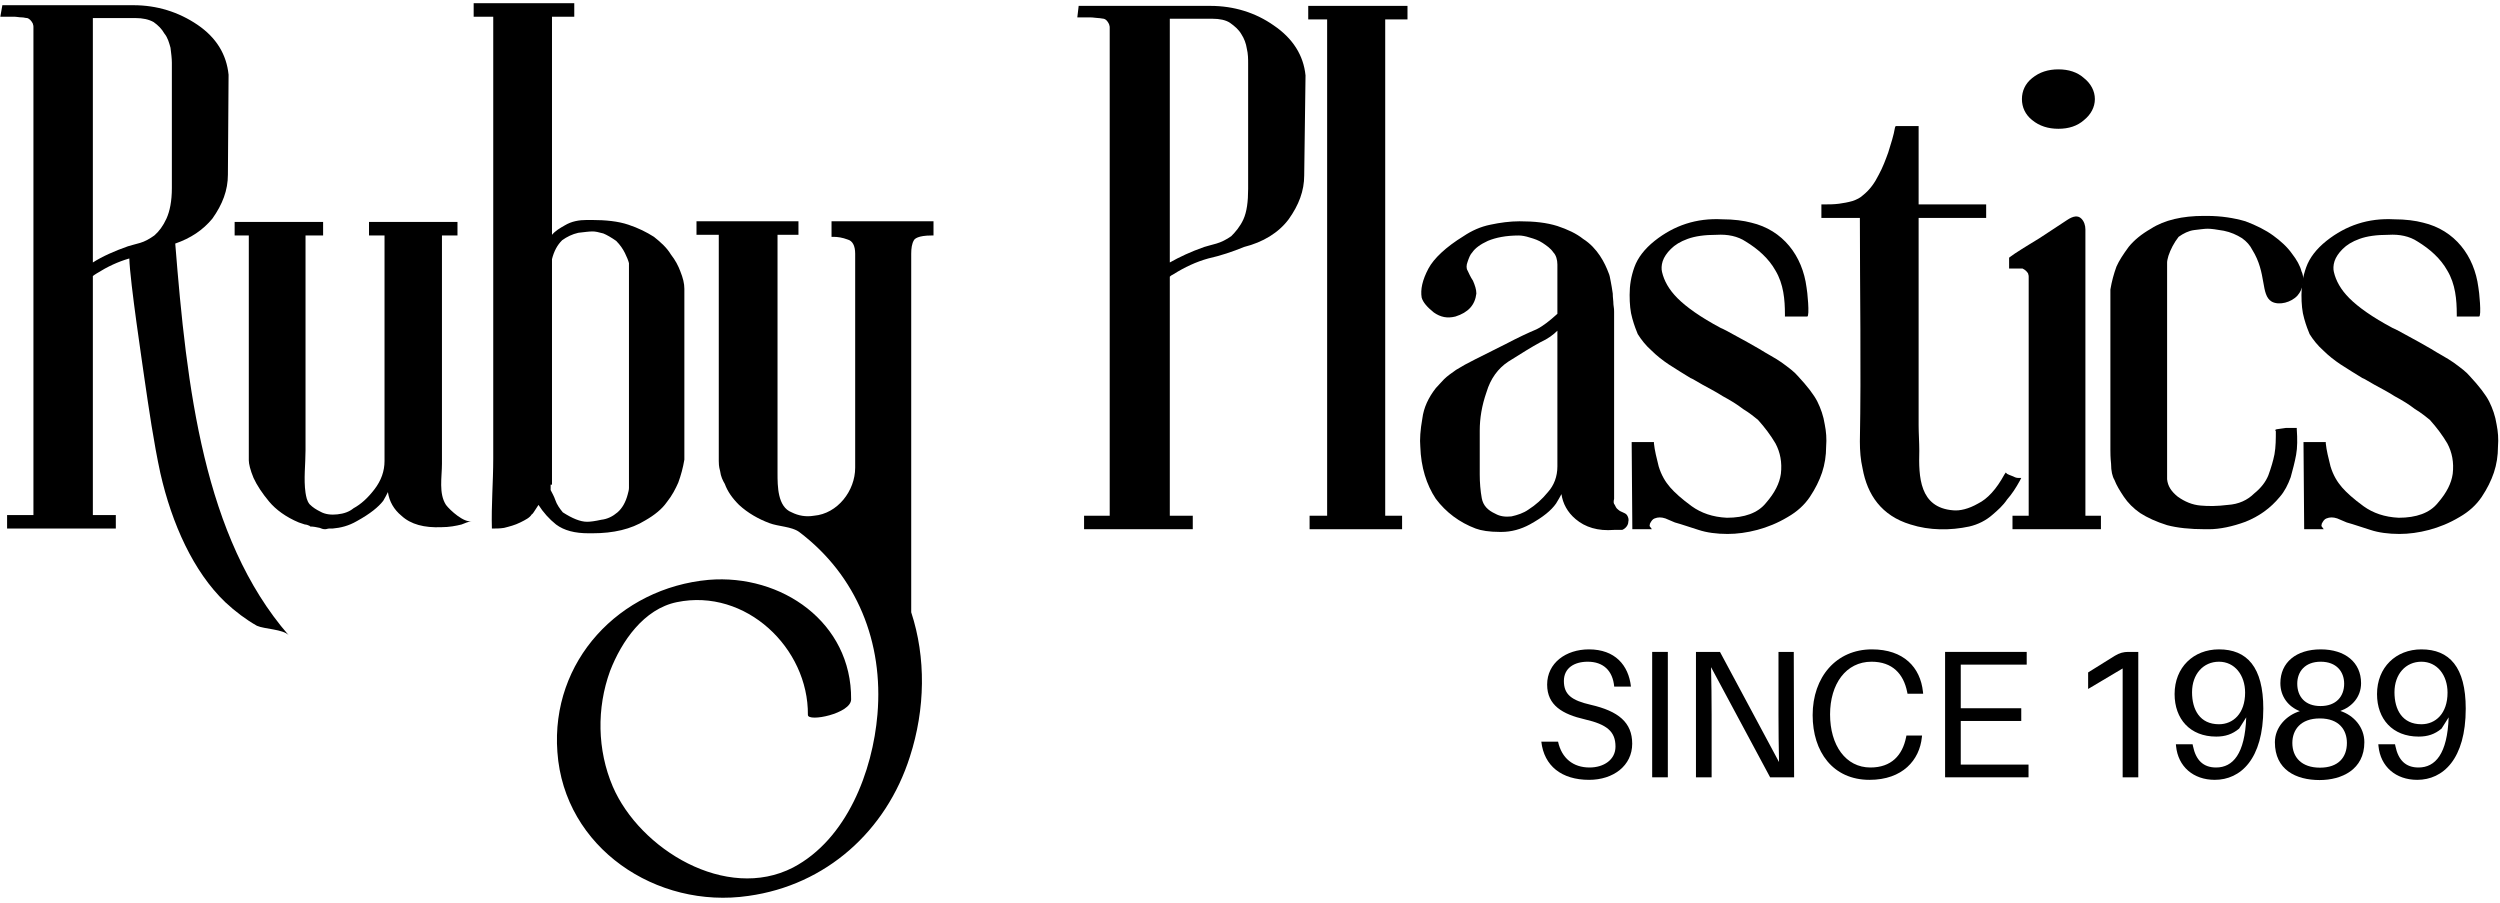 <svg width="385" height="139" viewBox="0 0 385 139" fill="none" xmlns="http://www.w3.org/2000/svg">
<path d="M26.988 37.51C29.378 36.682 31.248 35.432 32.706 33.667C34.264 31.479 35.097 29.297 35.097 26.906L35.201 11.516C34.889 8.396 33.326 5.797 30.415 3.818C27.503 1.844 24.175 0.802 20.54 0.802H0.363L0.05 2.573H2.134C2.545 2.573 2.962 2.677 3.378 2.677C3.691 2.677 3.899 2.781 4.212 2.781C4.524 2.885 4.837 3.198 5.045 3.609C5.149 3.922 5.149 4.026 5.149 4.13V79.318H1.092V81.396H17.837V79.318H14.3V42.505C14.405 42.401 14.613 42.297 14.92 42.089C16.587 41.047 18.144 40.318 19.915 39.802C20.019 43.438 21.993 56.438 22.201 58C22.93 62.99 23.66 68.083 24.696 72.87C26.467 80.667 29.795 88.052 34.681 92.729C36.243 94.188 37.904 95.432 39.566 96.37C40.712 96.891 43.623 96.891 44.456 97.828C31.352 82.75 28.753 59.661 26.988 37.51ZM14.3 40.422V2.781H20.852C21.993 2.781 22.93 2.99 23.66 3.401C24.384 3.922 24.904 4.443 25.321 5.172C25.842 5.797 26.05 6.625 26.259 7.354C26.363 8.187 26.467 9.021 26.467 9.641V28.984C26.467 30.958 26.154 32.521 25.634 33.667C25.113 34.807 24.488 35.641 23.764 36.266C23.035 36.786 22.305 37.198 21.576 37.406C20.748 37.615 20.123 37.823 19.706 37.927C17.628 38.656 15.753 39.49 14.3 40.422Z" fill="black"/>
<path d="M68.681 77.755C67.54 75.99 68.061 73.495 68.061 71.411C68.061 70.062 68.061 68.708 68.061 67.255C68.061 63.823 68.061 60.391 68.061 56.854C68.061 50.615 68.061 44.375 68.061 38.031C68.061 38.031 68.061 37.094 68.061 36.266H70.452V34.182H56.827V36.266H59.217V70.995C59.217 72.557 58.702 74.01 57.66 75.365C56.618 76.719 55.582 77.651 54.436 78.276C53.811 78.797 52.983 79.109 51.941 79.213C51.004 79.318 50.066 79.213 49.342 78.797C48.717 78.484 48.197 78.172 47.676 77.651C47.259 77.13 47.155 76.51 47.051 75.885C46.743 73.807 47.051 71.516 47.051 69.333C47.051 66.838 47.051 64.24 47.051 61.74C47.051 58.62 47.051 55.5 47.051 52.281C47.051 49.365 47.051 46.349 47.051 43.333C47.051 41.151 47.051 39.073 47.051 36.995C47.051 36.682 47.051 36.474 47.051 36.266H49.759V34.182H36.134V36.266H38.316V70.891C38.316 71.411 38.525 72.349 39.045 73.599C39.566 74.74 40.4 75.99 41.436 77.234C42.478 78.484 44.035 79.63 46.014 80.458C46.327 80.562 46.639 80.667 46.947 80.771C47.155 80.771 47.467 80.875 47.676 80.979L47.78 81.083C48.301 81.083 48.717 81.188 49.238 81.292C49.447 81.396 49.759 81.5 50.066 81.5C50.275 81.5 50.483 81.396 50.691 81.396H51.212C52.462 81.292 53.707 80.979 54.957 80.25C57.035 79.109 58.285 78.068 59.014 77.13C59.322 76.615 59.53 76.198 59.738 75.781C59.947 77.234 60.676 78.484 61.822 79.422C63.275 80.771 65.353 81.292 67.957 81.188C69.202 81.188 70.243 80.979 71.077 80.771C71.592 80.562 72.113 80.354 72.634 80.25C71.488 80.562 69.306 78.588 68.681 77.755Z" fill="black"/>
<path d="M104.767 41.776C104.454 40.943 104.037 40.115 103.308 39.177C102.683 38.135 101.751 37.302 100.709 36.474C99.563 35.745 98.319 35.12 96.756 34.599C95.199 34.078 93.324 33.875 91.037 33.875H90.412C89.168 33.875 88.022 34.078 86.985 34.703C86.256 35.12 85.527 35.536 85.006 36.161V2.573H88.438V0.49H72.944V2.573H75.959C75.959 3.198 75.959 3.714 75.959 4.339C75.959 6.005 75.959 7.562 75.959 9.229C75.959 11.62 75.959 14.01 75.959 16.401C75.959 19.417 75.959 22.328 75.959 25.344C75.959 28.568 75.959 31.896 75.959 35.224C75.959 38.552 75.959 41.984 75.959 45.417C75.959 48.641 75.959 51.865 75.959 55.089C75.959 58 75.959 60.911 75.959 63.823C75.959 66.005 75.959 68.292 75.959 70.583C75.959 74.219 75.647 77.859 75.751 81.396C76.376 81.396 77.001 81.396 77.626 81.292C78.454 81.083 79.287 80.875 80.121 80.458C80.954 80.042 81.574 79.734 81.886 79.213C81.99 79.213 82.199 78.901 82.928 77.755C83.657 78.901 84.589 79.943 85.631 80.771C86.881 81.708 88.543 82.125 90.621 82.125H91.246C94.47 82.125 97.173 81.5 99.36 80.146C100.813 79.318 101.959 78.38 102.683 77.338C103.517 76.302 104.037 75.26 104.454 74.323C104.871 73.182 105.183 72.036 105.392 70.786V44.479C105.392 43.646 105.183 42.818 104.767 41.776ZM96.86 75.156C96.86 75.469 96.756 75.781 96.652 76.198C96.345 77.338 95.824 78.276 95.095 78.901C94.365 79.526 93.532 79.943 92.6 80.042C91.662 80.25 90.933 80.354 90.412 80.354C89.376 80.354 88.126 79.838 86.673 78.901C86.152 78.276 85.735 77.651 85.527 77.026C85.319 76.406 85.006 75.885 84.798 75.469V74.635H85.006V39.906C85.319 38.656 85.839 37.719 86.569 36.995C87.293 36.474 88.126 36.057 89.063 35.849C90.001 35.745 90.725 35.641 91.246 35.641C91.662 35.641 92.183 35.745 92.912 35.953C93.428 36.161 94.157 36.578 94.886 37.094C95.511 37.719 95.928 38.344 96.24 38.969C96.548 39.594 96.756 40.115 96.86 40.526V75.156Z" fill="black"/>
<path d="M128.056 34.078V36.161V36.474H128.369C128.994 36.474 129.723 36.578 130.551 36.891C131.28 37.094 131.697 37.823 131.697 39.073C131.697 39.073 131.697 71.932 131.697 72.037C131.697 75.573 128.994 79.109 125.353 79.422C124.103 79.63 122.963 79.422 121.921 78.901C119.739 78.068 119.739 74.844 119.739 72.87V36.161H122.963V34.078H107.26V36.161H110.692V70.995C110.692 71.307 110.692 71.828 110.9 72.557C111.004 73.391 111.317 74.01 111.624 74.531C112.041 75.677 112.77 76.719 113.812 77.755C115.161 79.005 116.827 79.943 118.489 80.562C119.843 81.083 121.921 81.083 123.067 81.917C132.01 88.677 136.062 98.969 135.129 109.995C134.4 118.729 130.447 129.229 122.129 133.599C111.833 138.901 98.525 130.792 94.364 121.12C91.973 115.505 91.869 109.057 93.947 103.339C95.718 98.76 99.145 93.771 104.244 92.729C114.848 90.547 124.52 99.802 124.416 110.099C124.416 111.24 131.072 109.891 131.072 107.703C131.176 95.849 120.364 88.365 109.129 89.297C95.405 90.547 84.796 101.776 85.838 115.818C86.874 130.583 101.124 140.047 115.265 137.969C127.223 136.302 136.478 127.984 140.119 116.547C142.51 109.161 142.614 101.26 140.327 94.292V39.073C140.327 38.24 140.431 37.51 140.744 36.995C140.848 36.786 141.369 36.266 143.447 36.266H143.76V34.078H128.056Z" fill="black"/>
<path d="M196.166 3.922C193.359 1.948 190.031 0.906 186.39 0.906H166.114L165.906 2.677H167.879C168.4 2.677 168.817 2.781 169.129 2.781C169.442 2.781 169.754 2.885 169.963 2.885C170.374 2.99 170.583 3.302 170.791 3.714C170.895 4.026 170.895 4.13 170.895 4.234V79.422H166.947V81.5H183.687V79.422H180.15V42.609C180.254 42.505 180.359 42.401 180.775 42.193C182.442 41.151 184.208 40.318 186.077 39.802C187.952 39.385 189.822 38.76 191.593 38.031C194.504 37.302 196.895 35.849 198.452 33.771C200.015 31.583 200.848 29.401 200.848 27.01L201.051 11.62C200.744 8.5 199.077 5.901 196.166 3.922ZM192.213 29.088C192.213 31.062 192.004 32.625 191.489 33.771C190.968 34.911 190.239 35.745 189.614 36.37C188.885 36.891 188.057 37.302 187.327 37.51C186.494 37.719 185.869 37.927 185.458 38.031C183.374 38.76 181.609 39.594 180.15 40.422V2.885H186.702C187.848 2.885 188.781 3.094 189.406 3.505C190.135 4.026 190.76 4.547 191.176 5.276C191.593 5.901 191.9 6.729 192.004 7.458C192.213 8.292 192.213 9.125 192.213 9.745V29.088Z" fill="black"/>
<path d="M216.754 2.99V0.906H201.468V2.99H204.379V79.422H201.676V81.5H215.921V79.422H213.322V2.99H216.754Z" fill="black"/>
<path d="M249.822 81.604C250.343 81.396 250.76 80.875 250.76 80.354C250.864 80.042 250.76 79.63 250.551 79.318C250.239 78.901 249.614 78.901 249.197 78.484C248.885 78.276 248.781 77.963 248.676 77.755C248.468 77.547 248.468 77.234 248.572 76.823V48.016C248.572 47.807 248.572 47.495 248.468 46.87C248.468 46.349 248.364 45.833 248.364 45.208C248.26 44.479 248.156 43.854 248.051 43.333C247.947 42.714 247.848 42.297 247.744 42.089C247.432 41.255 247.015 40.318 246.39 39.385C245.765 38.448 244.932 37.51 243.791 36.786C242.749 35.953 241.4 35.328 239.838 34.807C238.176 34.286 236.301 34.078 234.015 34.078C232.557 34.078 230.999 34.286 229.541 34.599C227.984 34.911 226.63 35.536 225.385 36.37C222.682 38.031 220.807 39.802 219.979 41.359C219.041 43.13 218.729 44.583 218.937 45.833C219.145 46.557 219.77 47.286 220.807 48.12C221.848 48.849 222.89 49.057 224.135 48.745C226.114 48.12 227.15 46.974 227.359 45.208C227.359 44.583 227.15 43.958 226.838 43.229C226.421 42.609 226.218 42.089 226.01 41.672C225.801 41.359 225.801 40.839 226.01 40.318C226.218 39.698 226.421 39.177 226.734 38.865C227.15 38.24 227.984 37.615 229.13 37.094C230.374 36.578 231.937 36.266 233.911 36.266C234.327 36.266 234.952 36.37 235.577 36.578C236.301 36.786 236.926 36.995 237.551 37.406C238.176 37.823 238.796 38.24 239.213 38.865C239.63 39.281 239.838 40.01 239.838 40.734V48.328C238.692 49.365 237.656 50.198 236.614 50.719C235.369 51.24 233.807 51.969 231.833 53.005C229.958 53.943 228.505 54.672 227.255 55.297C226.01 55.917 225.072 56.438 224.239 56.958C223.51 57.479 222.89 57.896 222.369 58.417C221.952 58.828 221.536 59.349 221.119 59.766C219.979 61.224 219.249 62.781 219.041 64.448C218.729 66.213 218.624 67.672 218.729 68.812C218.833 71.932 219.666 74.635 221.119 76.823C222.682 78.901 224.76 80.458 227.255 81.396C228.088 81.708 229.338 81.917 230.999 81.917C231.104 81.917 231.208 81.917 231.208 81.917C232.765 81.917 234.223 81.5 235.577 80.771C237.656 79.63 238.9 78.588 239.63 77.547C239.942 77.026 240.255 76.51 240.463 76.094C240.671 77.547 241.4 78.901 242.645 79.943C244.104 81.188 246.077 81.812 248.572 81.604C248.989 81.604 249.406 81.604 249.822 81.604ZM239.838 71.828C239.838 73.391 239.317 74.74 238.385 75.781C237.447 76.922 236.51 77.755 235.369 78.484C234.64 79.005 233.702 79.318 232.765 79.526C231.833 79.63 230.999 79.526 230.27 79.109C229.13 78.588 228.4 77.859 228.192 76.719C227.984 75.573 227.88 74.323 227.88 73.078V66.318C227.88 64.448 228.192 62.469 228.921 60.391C229.541 58.312 230.687 56.75 232.249 55.708C234.223 54.464 235.885 53.422 237.239 52.693C238.385 52.177 239.213 51.552 239.838 50.927V71.828Z" fill="black"/>
<path d="M281.015 65.38C280.807 64.031 280.39 62.885 279.875 61.844C279.354 60.807 278.312 59.453 276.859 57.896C276.338 57.271 275.505 56.646 274.359 55.812C273.323 55.089 272.073 54.464 270.927 53.734C269.682 53.005 268.536 52.38 267.396 51.76C266.25 51.135 265.521 50.719 265 50.51C261.88 48.849 259.698 47.286 258.349 45.938C256.995 44.583 256.265 43.229 255.953 41.88C255.849 41.464 255.849 40.839 256.057 40.214C256.265 39.594 256.682 38.969 257.307 38.344C257.932 37.719 258.76 37.198 259.906 36.786C261.052 36.37 262.505 36.161 264.38 36.161C266.042 36.057 267.604 36.37 268.849 37.198C270.724 38.344 272.385 39.802 273.427 41.672C274.672 43.75 274.88 46.146 274.88 48.432V48.745H278.312C278.729 48.745 278.312 44.688 278.208 44.271C277.583 39.385 274.568 35.432 269.682 34.286C268.536 33.979 266.979 33.771 265.208 33.771C261.26 33.562 257.828 34.703 254.812 37.094C253.25 38.344 252.213 39.698 251.693 41.151C251.172 42.609 250.963 43.958 250.963 45.417C250.963 46.766 251.068 48.016 251.38 49.057C251.693 50.198 252.005 50.927 252.213 51.448C252.729 52.281 253.458 53.214 254.292 53.943C255.125 54.776 256.057 55.5 256.995 56.125C258.14 56.854 259.281 57.583 260.323 58.208C260.635 58.312 261.26 58.724 262.193 59.245C263.13 59.766 264.172 60.286 265.312 61.016C266.458 61.635 267.5 62.26 268.432 62.99C269.474 63.615 270.203 64.24 270.724 64.651C271.76 65.797 272.698 67.047 273.427 68.292C274.151 69.646 274.463 71.203 274.255 72.974C274.047 74.427 273.323 75.885 271.969 77.443C270.724 79.005 268.64 79.734 265.937 79.734C263.755 79.63 261.984 79.005 260.531 77.963C258.969 76.823 257.932 75.885 257.203 75.052C256.474 74.219 255.849 73.182 255.437 71.828C255.125 70.583 254.812 69.333 254.708 68.292V68.083H251.276L251.38 81.5H254.396L254.083 81.083C253.979 80.979 254.083 80.875 254.083 80.667C254.292 80.25 254.5 79.943 254.812 79.838C255.333 79.63 255.849 79.63 256.474 79.838L257.932 80.458C259.073 80.771 260.219 81.188 261.573 81.604C262.818 82.021 264.38 82.229 266.042 82.229C267.5 82.229 269.057 82.021 270.62 81.604C272.177 81.188 273.739 80.562 275.297 79.63C276.755 78.797 277.896 77.755 278.729 76.51C279.562 75.26 280.182 74.01 280.599 72.766C281.015 71.516 281.224 70.167 281.224 68.812C281.328 67.568 281.224 66.422 281.015 65.38Z" fill="black"/>
<path d="M286.837 72.141C287.567 76.198 289.749 79.422 294.223 80.771C297.134 81.708 300.358 81.708 303.27 81.083C304.619 80.771 305.869 80.146 306.91 79.213C307.634 78.588 308.468 77.859 309.093 76.922C309.822 76.094 310.442 75.156 311.067 74.01L311.275 73.599H310.754C310.546 73.599 310.238 73.495 309.822 73.286C309.509 73.182 309.301 73.078 309.093 72.974L308.884 72.766L308.676 73.078C307.426 75.365 306.077 76.823 304.619 77.547C303.166 78.38 301.811 78.693 300.775 78.588C295.572 78.172 295.468 73.391 295.572 69.438C295.572 68.083 295.468 66.734 295.468 65.484C295.468 62.99 295.468 60.391 295.468 57.896C295.468 52.589 295.468 47.286 295.468 42.089C295.468 39.177 295.468 36.37 295.468 33.562H305.869V31.479H295.468V19.417H291.931L291.832 19.625C291.624 20.875 291.207 22.12 290.791 23.474C290.374 24.62 289.957 25.76 289.332 26.906C288.712 28.151 287.983 29.193 286.942 30.026C286.525 30.443 285.9 30.755 285.28 30.958C284.551 31.167 283.926 31.271 283.197 31.375C282.369 31.479 281.639 31.479 280.806 31.479H280.494V33.562H286.421C286.421 45 286.629 56.542 286.421 67.979C286.421 69.438 286.525 70.786 286.837 72.141Z" fill="black"/>
<path d="M312.939 18.484C314.079 19.417 315.433 19.833 316.991 19.833C318.553 19.833 319.907 19.417 320.944 18.484C321.985 17.651 322.61 16.505 322.61 15.26C322.61 14.01 321.985 12.865 320.944 12.036C319.907 11.099 318.553 10.682 316.991 10.682C315.433 10.682 314.079 11.099 312.939 12.036C311.897 12.865 311.376 14.01 311.376 15.26C311.376 16.505 311.897 17.651 312.939 18.484ZM321.152 79.422V35.328C321.152 34.703 320.944 34.078 320.527 33.667C320.011 33.146 319.282 33.25 318.345 33.875C316.579 35.016 315.225 35.953 314.079 36.682C312.939 37.406 312.001 37.927 311.376 38.344C310.548 38.865 309.923 39.281 309.506 39.594L309.402 39.698V41.359H311.48C311.897 41.568 312.105 41.776 312.314 42.089C312.418 42.401 312.418 42.505 312.418 42.609V79.422H309.923V81.5H323.543V79.422H321.152Z" fill="black"/>
<path d="M349.854 46.453C350.994 47.078 352.869 46.557 353.807 45.521C354.739 44.479 354.739 43.026 354.739 42.922C354.635 42.505 354.635 42.193 354.427 41.776C354.218 40.943 353.703 40.01 352.973 39.073C352.244 38.031 351.203 37.094 350.062 36.266C348.916 35.432 347.463 34.703 345.796 34.078C344.031 33.562 342.052 33.25 339.869 33.25H339.348C336.125 33.25 333.317 33.875 331.239 35.224C329.781 36.057 328.64 36.995 327.807 38.031C326.973 39.177 326.348 40.115 325.937 41.047C325.52 42.193 325.208 43.333 325 44.583V69.333C325 69.646 325 70.479 325.104 71.412C325.104 72.557 325.312 73.391 325.625 73.906C325.937 74.74 326.453 75.573 327.078 76.51C327.703 77.443 328.536 78.276 329.572 79.005C330.718 79.734 332.072 80.354 333.734 80.875C335.296 81.292 337.27 81.5 339.557 81.5H340.182C341.843 81.5 343.822 81.083 345.796 80.354C347.875 79.526 349.645 78.276 351.098 76.51C351.828 75.677 352.348 74.635 352.765 73.495C353.078 72.349 353.39 71.203 353.598 70.062C353.807 68.917 353.807 67.568 353.703 66.109V65.901H353.494C353.286 65.901 352.765 65.901 352.036 65.901C351.098 66.005 350.791 66.109 350.583 66.109L350.375 66.213L350.479 66.422C350.479 67.568 350.479 68.812 350.27 69.958C350.062 70.995 349.75 72.037 349.333 73.182C348.916 74.219 348.187 75.156 347.151 75.99C346.109 77.026 344.755 77.651 343.093 77.755C341.432 77.963 340.078 77.963 338.932 77.859C337.583 77.755 336.437 77.234 335.401 76.51C334.359 75.677 333.838 74.844 333.734 73.807V40.422C333.734 40.115 333.838 39.802 333.942 39.385C334.255 38.448 334.776 37.406 335.505 36.474C336.229 35.953 337.062 35.536 337.895 35.432C338.828 35.328 339.453 35.224 339.973 35.224C340.494 35.224 341.328 35.328 342.468 35.536C343.51 35.745 344.447 36.161 345.276 36.682C346.005 37.198 346.526 37.823 346.838 38.448C349.125 42.089 348.083 45.417 349.854 46.453Z" fill="black"/>
<path d="M384.479 65.38C384.27 64.031 383.854 62.885 383.338 61.844C382.817 60.807 381.775 59.453 380.322 57.896C379.802 57.271 378.968 56.646 377.822 55.812C376.786 55.089 375.536 54.464 374.39 53.734C373.145 53.005 371.999 52.38 370.859 51.76C369.713 51.135 368.984 50.719 368.463 50.51C365.343 48.849 363.161 47.286 361.812 45.938C360.458 44.583 359.729 43.229 359.416 41.88C359.312 41.464 359.312 40.839 359.52 40.214C359.729 39.594 360.145 38.969 360.77 38.344C361.395 37.719 362.223 37.198 363.369 36.786C364.515 36.37 365.968 36.161 367.843 36.161C369.505 36.057 371.067 36.37 372.312 37.198C374.187 38.344 375.848 39.802 376.89 41.672C378.135 43.75 378.343 46.146 378.343 48.432V48.745H381.775C382.192 48.745 381.775 44.688 381.671 44.271C381.046 39.385 378.031 35.432 373.145 34.286C371.999 33.979 370.442 33.771 368.671 33.771C364.723 33.562 361.291 34.703 358.275 37.094C356.713 38.344 355.677 39.698 355.156 41.151C354.635 42.609 354.427 43.958 354.427 45.417C354.427 46.766 354.531 48.016 354.843 49.057C355.156 50.198 355.468 50.927 355.677 51.448C356.192 52.281 356.921 53.214 357.755 53.943C358.588 54.776 359.52 55.5 360.458 56.125C361.604 56.854 362.744 57.583 363.786 58.208C364.098 58.312 364.723 58.724 365.656 59.245C366.593 59.766 367.635 60.286 368.775 61.016C369.921 61.635 370.963 62.26 371.895 62.99C372.937 63.615 373.666 64.24 374.187 64.651C375.223 65.797 376.161 67.047 376.89 68.292C377.614 69.646 377.927 71.203 377.718 72.974C377.51 74.427 376.786 75.885 375.432 77.443C374.187 79.005 372.104 79.734 369.4 79.734C367.218 79.63 365.447 79.005 363.994 77.963C362.432 76.823 361.395 75.885 360.666 75.052C359.937 74.219 359.312 73.182 358.9 71.828C358.588 70.583 358.275 69.333 358.171 68.292V68.083H354.739L354.843 81.5H357.859L357.546 81.083C357.442 80.979 357.546 80.875 357.546 80.667C357.755 80.25 357.963 79.943 358.275 79.838C358.796 79.63 359.312 79.63 359.937 79.838L361.395 80.458C362.536 80.771 363.682 81.188 365.036 81.604C366.281 82.021 367.843 82.229 369.505 82.229C370.963 82.229 372.52 82.021 374.083 81.604C375.64 81.188 377.203 80.562 378.76 79.63C380.218 78.797 381.359 77.755 382.192 76.51C383.025 75.26 383.645 74.01 384.062 72.766C384.479 71.516 384.687 70.167 384.687 68.812C384.791 67.568 384.687 66.422 384.479 65.38Z" fill="black"/>
<path d="M244.697 100.003C241.145 100.003 238.26 102.102 238.26 105.43C238.26 108.622 240.64 109.992 244.057 110.779C247.442 111.56 248.786 112.622 248.786 114.977C248.786 116.992 246.994 118.195 244.786 118.195C242.265 118.195 240.499 116.768 239.942 114.221H237.364C237.786 117.94 240.473 120.096 244.729 120.096C248.453 120.096 251.359 117.914 251.359 114.529C251.359 111.253 249.234 109.518 244.979 108.539C242.041 107.867 240.838 106.971 240.838 104.872C240.838 102.857 242.463 101.904 244.505 101.904C246.937 101.904 248.364 103.305 248.588 105.737H251.166C250.802 102.435 248.703 100.003 244.697 100.003Z" fill="black"/>
<path d="M256.846 119.706V100.393H254.435V119.706H256.846Z" fill="black"/>
<path d="M276.293 119.706L276.241 100.393H273.887V110.049C273.887 112.315 273.918 115.086 273.97 117.357L264.876 100.393H261.178V119.706H263.59V110.049C263.59 107.784 263.559 105.013 263.501 102.742L272.6 119.706H276.293Z" fill="black"/>
<path d="M288.273 100.003C282.784 100.003 279.148 104.258 279.148 110.133C279.148 115.789 282.278 120.096 287.909 120.096C293.002 120.096 295.607 117.044 295.966 113.549L295.997 113.268H293.591L293.534 113.549C292.971 116.32 291.268 118.195 288.049 118.195C284.242 118.195 281.83 114.779 281.83 110.023C281.83 105.346 284.268 101.904 288.216 101.904C291.435 101.904 293.143 103.779 293.7 106.549L293.758 106.831H296.164L296.138 106.549C295.742 102.773 293.169 100.003 288.273 100.003Z" fill="black"/>
<path d="M312.393 117.747H301.956V111.029H311.274V109.07H301.956V102.352H312.112V100.393H299.544V119.706H312.393V117.747Z" fill="black"/>
<path d="M329.296 100.393H327.754C327.082 100.393 326.41 100.534 325.655 101.008L321.572 103.555V106.102L326.889 102.94V119.706H329.296V100.393Z" fill="black"/>
<path d="M341.721 100.003C337.799 100.003 334.888 102.773 334.888 106.888C334.888 110.721 337.268 113.435 341.299 113.435C342.7 113.435 343.789 113.07 344.825 112.206L345.919 110.471C345.721 116.096 343.872 118.195 341.273 118.195C339.31 118.195 338.164 117.075 337.716 114.893L337.659 114.612H335.086L335.112 114.893C335.419 118.055 337.773 120.096 341.075 120.096C345.049 120.096 348.549 116.909 348.549 109.128C348.549 102.716 346.028 100.003 341.721 100.003ZM341.721 111.534C338.778 111.534 337.575 109.294 337.575 106.607C337.575 103.81 339.31 101.904 341.721 101.904C344.153 101.904 345.747 103.977 345.747 106.664C345.747 109.883 343.903 111.534 341.721 111.534Z" fill="black"/>
<path d="M360.412 109.487C362.204 108.846 363.605 107.336 363.605 105.206C363.605 102.018 361.167 100.003 357.391 100.003C353.61 100.003 351.178 102.018 351.178 105.206C351.178 107.305 352.438 108.846 354.173 109.518C352.1 110.159 350.334 111.982 350.334 114.305C350.334 118.529 353.553 120.128 357.219 120.128C360.61 120.128 364.11 118.529 364.11 114.305C364.11 111.982 362.485 110.159 360.412 109.487ZM357.391 101.904C359.824 101.904 361.001 103.445 361.001 105.289C361.001 107.253 359.771 108.732 357.36 108.732C354.954 108.732 353.777 107.253 353.777 105.289C353.777 103.445 354.954 101.904 357.391 101.904ZM357.277 118.221C354.449 118.221 353.021 116.628 353.021 114.414C353.021 112.43 354.256 110.638 357.251 110.638C360.245 110.638 361.423 112.43 361.423 114.414C361.423 116.628 360.105 118.221 357.277 118.221Z" fill="black"/>
<path d="M372.895 100.003C368.973 100.003 366.062 102.773 366.062 106.888C366.062 110.721 368.442 113.435 372.473 113.435C373.874 113.435 374.963 113.07 375.999 112.206L377.093 110.471C376.895 116.096 375.046 118.195 372.447 118.195C370.484 118.195 369.338 117.075 368.89 114.893L368.833 114.612H366.26L366.286 114.893C366.593 118.055 368.947 120.096 372.249 120.096C376.223 120.096 379.723 116.909 379.723 109.128C379.723 102.716 377.202 100.003 372.895 100.003ZM372.895 111.534C369.952 111.534 368.749 109.294 368.749 106.607C368.749 103.81 370.484 101.904 372.895 101.904C375.327 101.904 376.921 103.977 376.921 106.664C376.921 109.883 375.077 111.534 372.895 111.534Z" fill="black"/>
</svg>
